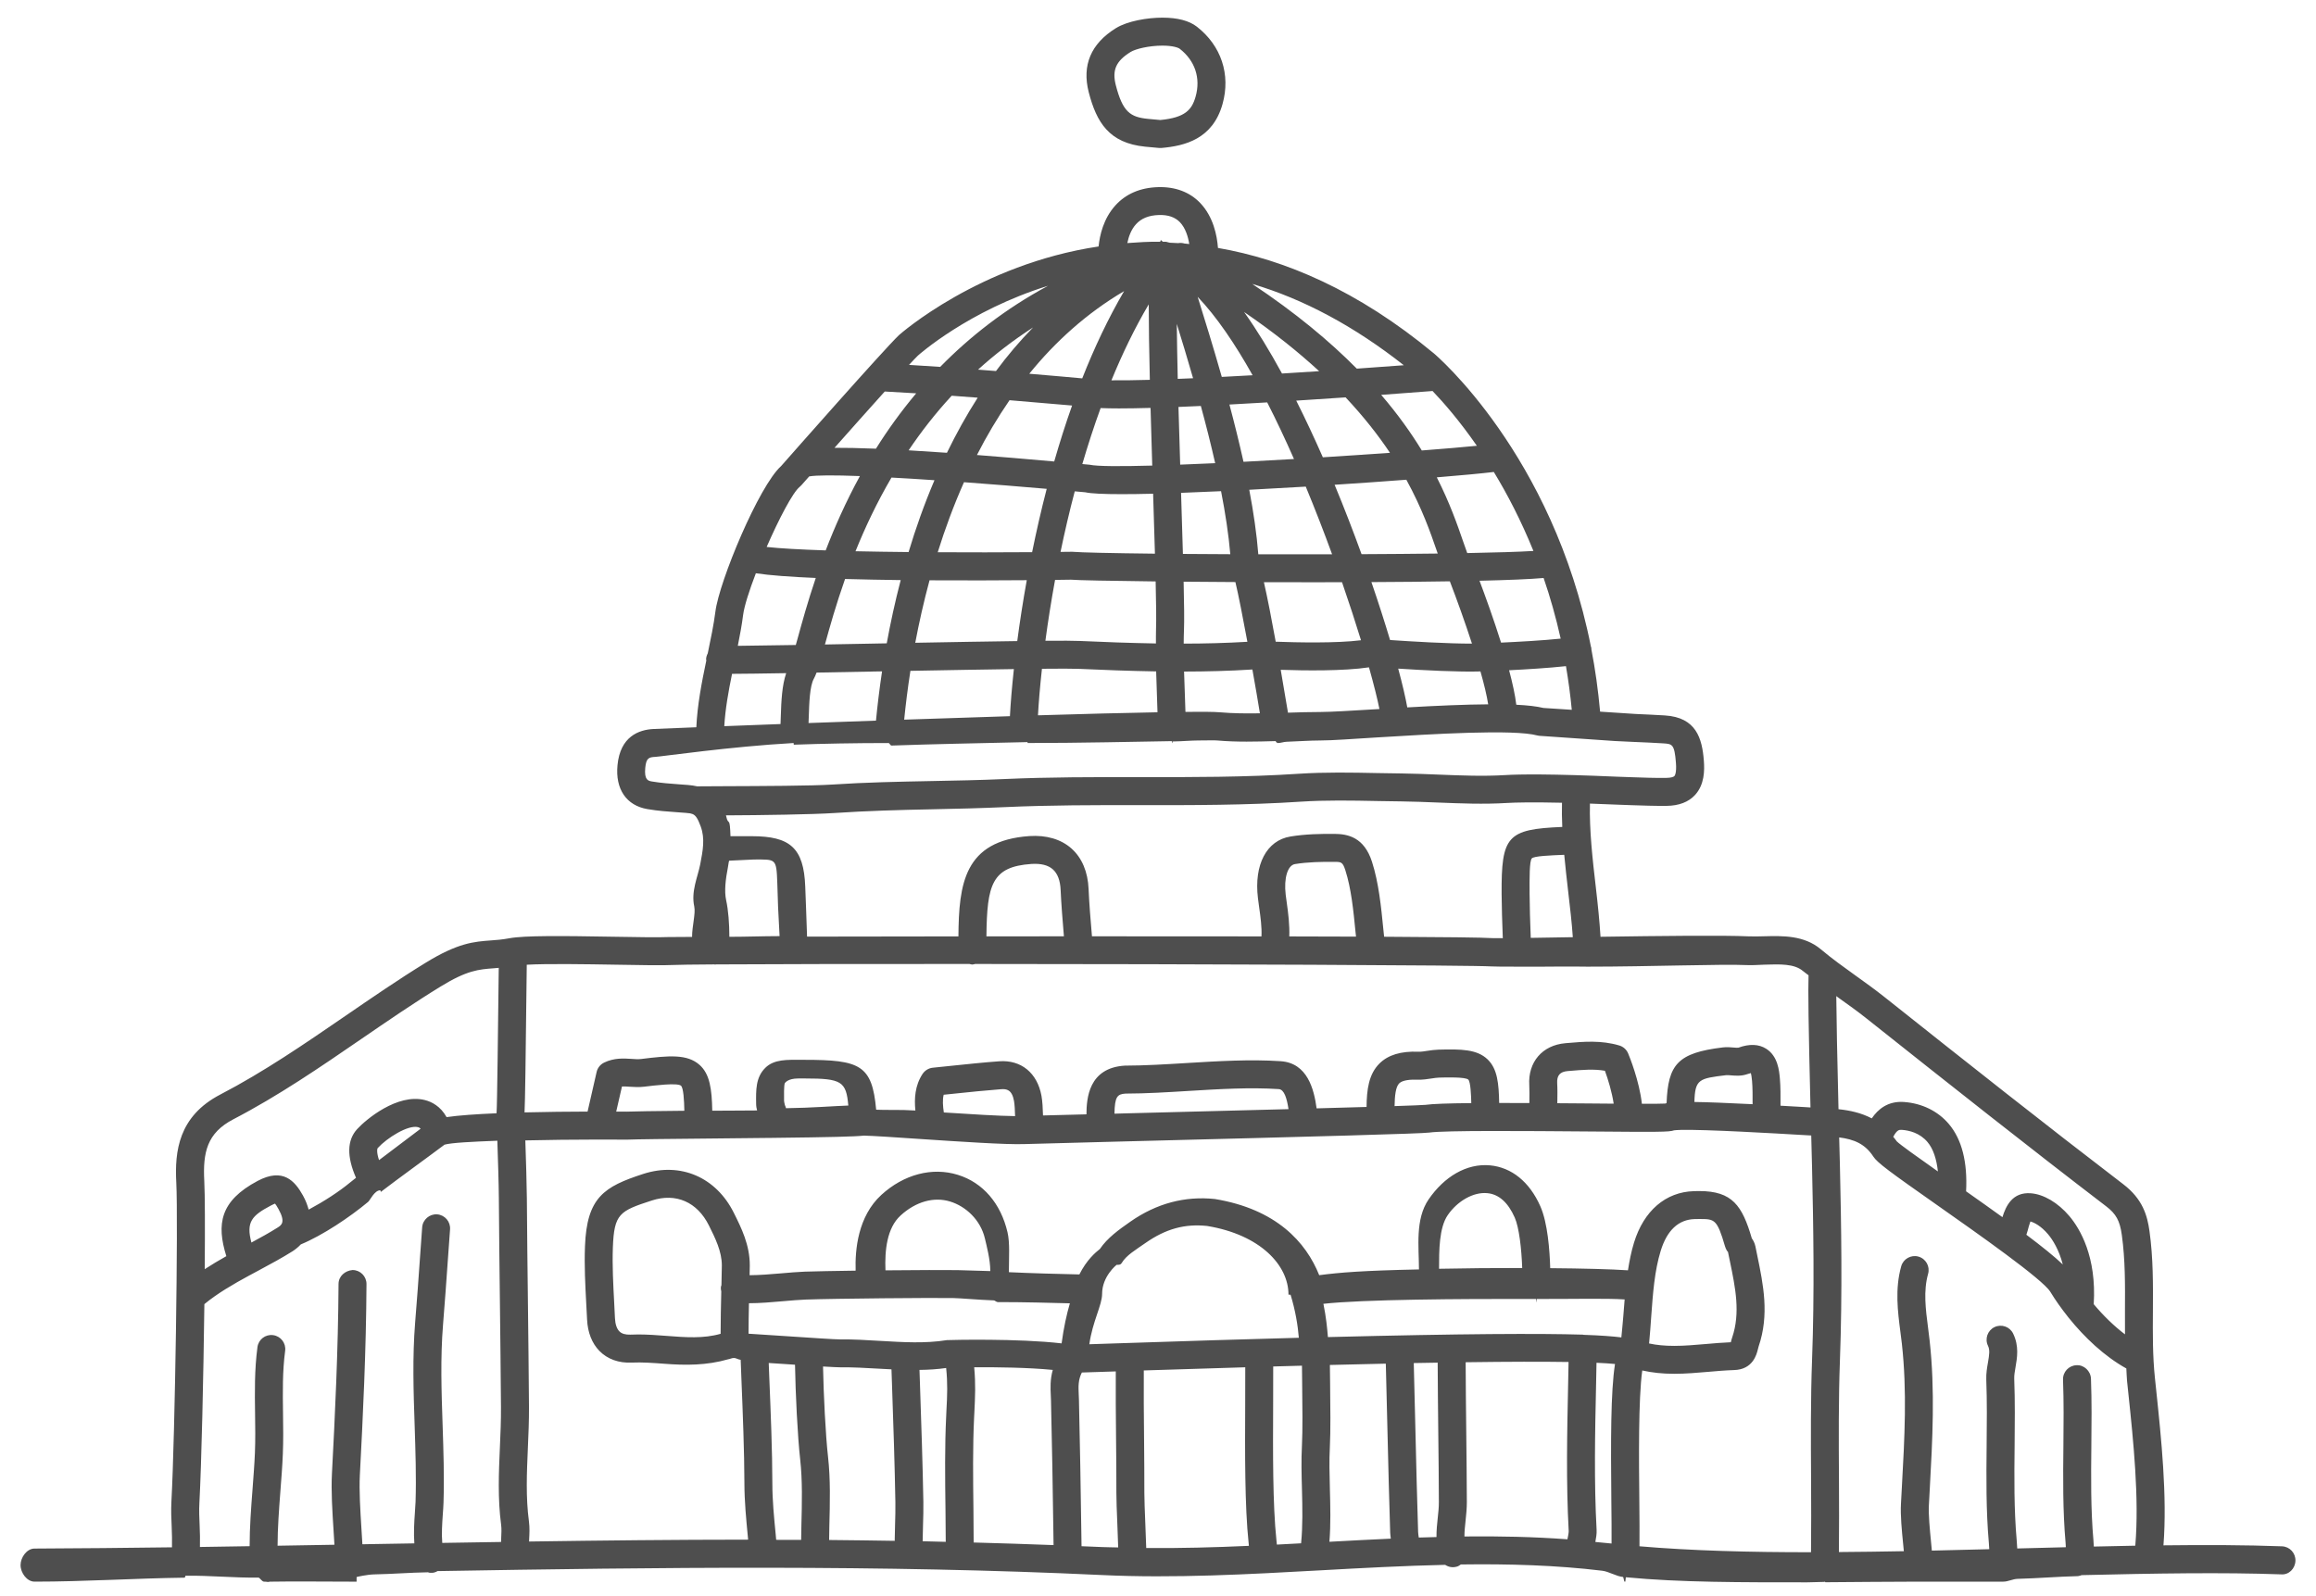 <svg xmlns="http://www.w3.org/2000/svg" width="74" height="51" viewBox="0 0 74 51" fill="none"><path d="M36.589 4.687L37.034 4.728C37.048 4.729 37.061 4.729 37.075 4.729C37.088 4.729 37.101 4.729 37.113 4.728C37.855 4.663 38.747 4.445 39.061 3.328C39.328 2.383 39.02 1.456 38.238 0.85C37.993 0.661 37.624 0.564 37.14 0.564C36.67 0.564 36.027 0.669 35.653 0.901C34.856 1.396 34.565 2.085 34.787 2.948C35.036 3.909 35.436 4.572 36.589 4.687ZM36.124 1.661C36.281 1.563 36.714 1.458 37.141 1.458C37.475 1.458 37.648 1.523 37.692 1.557C38.183 1.938 38.369 2.495 38.202 3.086C38.082 3.512 37.865 3.758 37.074 3.835L36.674 3.798C36.11 3.742 35.871 3.571 35.653 2.726C35.528 2.24 35.656 1.952 36.124 1.661Z" fill="#4E4E4E"></path><path d="M1.104 50.542H1.106C2.699 50.542 4.303 50.436 5.904 50.415C5.91 50.415 5.915 50.375 5.92 50.375C5.922 50.375 5.924 50.353 5.926 50.353C6.707 50.342 7.485 50.425 8.262 50.412C8.315 50.435 8.373 50.542 8.435 50.542H8.459C8.516 50.542 8.568 50.565 8.617 50.543C9.467 50.529 10.312 50.542 11.153 50.542H11.394V50.395C11.394 50.391 11.735 50.314 11.959 50.31C12.547 50.299 13.083 50.253 13.674 50.243C13.726 50.264 13.751 50.259 13.809 50.259C13.863 50.259 13.905 50.24 13.959 50.219C13.964 50.217 13.961 50.208 13.966 50.205C20.969 50.086 28.148 49.998 35.205 50.331C37.509 50.441 39.902 50.307 42.217 50.179C43.526 50.106 44.852 50.035 46.175 50.005C46.248 50.053 46.332 50.081 46.421 50.081C46.466 50.081 46.511 50.074 46.557 50.06C46.603 50.046 46.639 50.019 46.676 49.993C48.205 49.972 49.723 50.015 51.192 50.193C51.405 50.218 51.637 50.371 51.858 50.393C51.875 50.396 51.89 50.542 51.908 50.542H51.929C51.937 50.542 51.943 50.402 51.951 50.402C53.69 50.569 55.656 50.564 57.745 50.564C57.925 50.564 58.11 50.551 58.292 50.55C58.295 50.55 58.298 50.542 58.301 50.542H58.309C58.313 50.542 58.316 50.561 58.321 50.561C59.303 50.556 60.302 50.542 61.312 50.542H61.315H61.336H61.338H64.006H64.009C64.009 50.542 64.011 50.542 64.011 50.542C64.162 50.542 64.312 50.457 64.463 50.453C65.113 50.436 65.754 50.381 66.386 50.366C66.407 50.369 66.427 50.354 66.448 50.354C66.47 50.354 66.49 50.337 66.511 50.334C68.845 50.278 71.027 50.242 72.881 50.309C73.134 50.333 73.335 50.124 73.343 49.876C73.352 49.63 73.16 49.422 72.913 49.413C71.759 49.37 70.482 49.366 69.126 49.382C69.248 47.808 69.056 45.964 68.897 44.45L68.853 44.031C68.779 43.327 68.784 42.6 68.789 41.897C68.794 41.062 68.8 40.199 68.679 39.337C68.61 38.84 68.461 38.315 67.841 37.842C65.349 35.935 62.906 34.001 60.2 31.851C59.9 31.613 59.591 31.391 59.28 31.169C58.911 30.904 58.529 30.63 58.179 30.335C57.643 29.885 56.962 29.904 56.364 29.919C56.193 29.923 56.023 29.929 55.86 29.921C55.091 29.884 53.026 29.907 51.139 29.935C51.108 29.439 51.055 28.917 50.99 28.36C50.883 27.451 50.781 26.522 50.801 25.679C51.06 25.689 51.334 25.699 51.64 25.712L52.105 25.729C52.486 25.742 52.87 25.755 53.247 25.752C53.645 25.748 53.952 25.63 54.16 25.403C54.462 25.073 54.465 24.621 54.441 24.309C54.386 23.595 54.197 22.925 53.197 22.862C52.886 22.843 52.574 22.829 52.262 22.815L51.126 22.741C51.063 22.045 50.969 21.378 50.846 20.744C50.844 20.73 50.849 20.716 50.846 20.702C50.844 20.689 50.836 20.679 50.833 20.667C49.612 14.51 45.858 11.328 45.815 11.293C43.382 9.276 41.042 8.291 38.916 7.923C38.887 7.527 38.769 6.925 38.347 6.485C38.014 6.137 37.549 5.963 37.001 5.98C36.431 5.997 35.972 6.195 35.636 6.567C35.258 6.985 35.138 7.515 35.102 7.876C31.281 8.449 28.77 10.668 28.72 10.712C28.199 11.216 25.261 14.549 24.959 14.892C24.25 15.526 22.98 18.575 22.858 19.545C22.805 19.962 22.712 20.409 22.614 20.878C22.584 20.935 22.564 20.998 22.561 21.066C22.561 21.079 22.567 21.092 22.568 21.106C22.419 21.815 22.28 22.538 22.249 23.24C21.49 23.269 20.994 23.289 20.886 23.295C20.407 23.318 19.817 23.537 19.73 24.452C19.656 25.216 20.014 25.741 20.685 25.855C21.017 25.912 21.349 25.936 21.67 25.958L21.912 25.976C21.965 25.98 22.011 25.984 22.052 25.991C22.079 26.002 22.107 26.01 22.136 26.016C22.231 26.06 22.297 26.159 22.389 26.41C22.531 26.799 22.458 27.177 22.374 27.616C22.296 28.021 22.075 28.482 22.183 28.969C22.23 29.185 22.113 29.599 22.113 29.932V29.939C22.113 29.941 21.361 29.943 21.343 29.944C21.026 29.958 20.376 29.947 19.619 29.934C17.945 29.905 16.757 29.893 16.273 29.983C16.046 30.025 15.874 30.038 15.693 30.051C15.145 30.091 14.634 30.129 13.602 30.764C12.72 31.305 11.86 31.898 11.024 32.471C9.746 33.348 8.426 34.255 7.039 34.976C5.704 35.671 5.579 36.789 5.633 37.792C5.696 38.993 5.593 45.848 5.477 47.979C5.462 48.263 5.474 48.535 5.486 48.798C5.496 49.015 5.499 49.228 5.495 49.445C4.028 49.464 2.559 49.479 1.102 49.485C0.856 49.485 0.656 49.768 0.657 50.015C0.658 50.261 0.859 50.542 1.104 50.542ZM24.784 49.023C24.73 48.469 24.678 47.945 24.678 47.409C24.677 46.378 24.626 45.138 24.581 44.043L24.562 43.555C24.737 43.566 24.91 43.578 25.071 43.588C25.187 43.596 25.297 43.603 25.402 43.61C25.417 44.517 25.483 45.887 25.568 46.645C25.642 47.307 25.624 48.034 25.606 48.737C25.602 48.896 25.601 49.051 25.598 49.208C25.332 49.207 25.066 49.207 24.8 49.206C24.795 49.145 24.79 49.083 24.784 49.023ZM28.775 38.842C29.261 38.397 29.84 38.235 30.361 38.396C30.858 38.549 31.33 38.98 31.47 39.579C31.527 39.821 31.641 40.256 31.641 40.605V40.618C31.046 40.603 30.798 40.591 30.59 40.587C30.265 40.581 29.273 40.584 28.292 40.594C28.266 39.952 28.339 39.24 28.775 38.842ZM30.464 41.48C30.73 41.486 31.212 41.534 31.761 41.555C31.8 41.567 31.84 41.609 31.883 41.609H31.908H31.966H31.97C32.732 41.609 33.563 41.632 34.184 41.648C34.08 42.008 33.989 42.416 33.92 42.928C32.528 42.767 30.405 42.817 30.255 42.824C29.558 42.936 28.858 42.891 28.116 42.848C27.698 42.823 27.265 42.796 26.835 42.801C26.701 42.804 25.835 42.744 25.128 42.698C24.59 42.662 24.201 42.636 23.917 42.619C23.917 42.334 23.923 41.983 23.93 41.645C24.289 41.645 24.669 41.611 25.04 41.579C25.289 41.557 25.53 41.536 25.745 41.528C26.676 41.495 29.84 41.467 30.464 41.48ZM35.68 40.418C35.746 40.418 35.802 40.423 35.842 40.357C35.988 40.112 36.281 39.944 36.594 39.724C37.252 39.263 37.861 39.102 38.569 39.176C40.269 39.456 41.169 40.43 41.169 41.368V41.37C41.169 41.371 41.236 41.373 41.236 41.374C41.389 41.87 41.469 42.361 41.5 42.749C39.837 42.794 37.94 42.851 35.718 42.926C35.346 42.938 35.042 42.948 34.806 42.956C34.909 42.224 35.214 41.705 35.214 41.347C35.214 40.782 35.678 40.418 35.677 40.418H35.68ZM49.078 41.509C49.081 41.509 49.083 41.609 49.086 41.609H49.091C49.094 41.609 49.096 41.509 49.1 41.509C50.293 41.512 51.326 41.484 51.91 41.524C51.894 41.708 51.881 41.868 51.868 42.05C51.851 42.282 51.826 42.503 51.805 42.737C51.544 42.705 51.161 42.673 50.599 42.655C50.593 42.655 50.587 42.649 50.581 42.649C50.575 42.649 50.571 42.649 50.565 42.649C49.2 42.608 46.778 42.617 42.429 42.727C42.405 42.433 42.373 42.093 42.285 41.664C43.523 41.524 46.627 41.502 49.078 41.509ZM45.98 40.544C45.98 39.957 45.981 39.233 46.258 38.829C46.569 38.376 47.083 38.084 47.523 38.128C47.89 38.162 48.184 38.424 48.398 38.907C48.536 39.219 48.615 39.889 48.637 40.52C47.777 40.518 46.862 40.526 45.98 40.544ZM52.758 42.089C52.813 41.331 52.864 40.615 53.062 39.971C53.264 39.314 53.629 38.972 54.147 38.956L54.294 38.954C54.786 38.954 54.862 38.954 55.116 39.824C55.143 39.914 55.185 39.984 55.212 40.007L55.273 40.303C55.449 41.151 55.614 41.953 55.345 42.743C55.328 42.792 55.315 42.842 55.303 42.892C55.036 42.902 54.769 42.926 54.502 42.949C54.153 42.979 53.823 43.008 53.495 43.008C53.195 43.008 52.932 42.983 52.691 42.931C52.718 42.649 52.739 42.368 52.758 42.089ZM45.955 45.758C45.964 46.533 45.973 47.303 45.974 48.004C45.975 48.171 45.956 48.338 45.938 48.505C45.917 48.697 45.896 48.903 45.898 49.117C45.709 49.122 45.521 49.127 45.332 49.133C45.324 49.072 45.313 49.012 45.311 48.952C45.279 47.998 45.25 46.746 45.221 45.547C45.204 44.841 45.188 44.158 45.172 43.557C45.434 43.552 45.688 43.548 45.936 43.544C45.939 44.248 45.947 45.004 45.955 45.758ZM40.798 49.358L40.784 49.217C40.664 48.083 40.672 46.393 40.679 44.901C40.681 44.462 40.683 44.045 40.681 43.666C40.995 43.657 41.3 43.649 41.6 43.641C41.601 43.824 41.603 44.014 41.606 44.212C41.615 44.91 41.624 45.701 41.599 46.199C41.574 46.66 41.587 47.139 41.6 47.603C41.615 48.176 41.627 48.764 41.572 49.317C41.314 49.331 41.057 49.345 40.798 49.358ZM42.492 47.579C42.48 47.112 42.468 46.671 42.491 46.246C42.517 45.718 42.508 44.947 42.499 44.201C42.497 43.998 42.494 43.804 42.492 43.618C43.116 43.603 43.716 43.588 44.279 43.576C44.295 44.177 44.312 44.861 44.328 45.569C44.357 46.771 44.387 48.025 44.419 48.981C44.421 49.044 44.433 49.106 44.439 49.168C43.782 49.197 43.128 49.233 42.477 49.268C42.522 48.707 42.507 48.136 42.492 47.579ZM26.456 46.545C26.378 45.848 26.314 44.55 26.297 43.667C26.585 43.684 26.772 43.693 26.844 43.693C27.244 43.689 27.663 43.712 28.066 43.736C28.204 43.743 28.344 43.75 28.484 43.758L28.501 44.248C28.544 45.492 28.589 46.823 28.609 48.01C28.613 48.232 28.606 48.465 28.599 48.712C28.594 48.88 28.589 49.056 28.587 49.238C27.889 49.227 27.19 49.217 26.492 49.211C26.495 49.061 26.496 48.912 26.499 48.759C26.518 48.026 26.538 47.267 26.456 46.545ZM29.394 44.217L29.379 43.776C29.666 43.773 29.952 43.755 30.231 43.715C30.282 44.205 30.267 44.576 30.24 45.077L30.233 45.236C30.184 46.209 30.197 47.251 30.21 48.258C30.214 48.602 30.216 48.935 30.218 49.27C29.972 49.264 29.727 49.256 29.48 49.251C29.483 49.074 29.487 48.902 29.492 48.739C29.5 48.477 29.507 48.23 29.503 47.996C29.482 46.803 29.436 45.466 29.394 44.217ZM31.103 48.246C31.091 47.253 31.078 46.224 31.125 45.28L31.133 45.122C31.157 44.634 31.177 44.221 31.127 43.691C31.822 43.687 32.842 43.698 33.638 43.776C33.551 44.083 33.563 44.357 33.575 44.596L33.581 44.75C33.614 46.092 33.637 47.569 33.657 48.959L33.663 49.374C32.813 49.342 31.963 49.314 31.11 49.291C31.109 48.946 31.107 48.602 31.103 48.246ZM23.054 40.937C23.053 40.978 23.052 41.027 23.051 41.07C23.047 41.088 23.037 41.103 23.034 41.121C23.028 41.172 23.035 41.221 23.046 41.269C23.035 41.714 23.025 42.225 23.025 42.622C22.479 42.779 21.906 42.736 21.301 42.689C21.006 42.667 20.704 42.643 20.398 42.643C20.313 42.643 20.229 42.645 20.143 42.649C19.984 42.654 19.865 42.621 19.79 42.544C19.706 42.459 19.658 42.313 19.649 42.123L19.624 41.62C19.593 41.04 19.561 40.44 19.582 39.862C19.623 38.783 19.795 38.697 20.828 38.362C21.597 38.112 22.278 38.41 22.65 39.158C22.854 39.567 23.064 39.989 23.064 40.438C23.064 40.506 23.06 40.692 23.054 40.937ZM34.557 49.41L34.55 48.947C34.529 47.554 34.507 46.074 34.474 44.729L34.467 44.555C34.454 44.294 34.451 44.089 34.567 43.859C34.798 43.852 35.17 43.84 35.651 43.824C35.646 44.474 35.653 45.241 35.66 45.983C35.666 46.611 35.672 47.216 35.67 47.705C35.669 47.921 35.684 48.301 35.701 48.705C35.711 48.956 35.721 49.214 35.728 49.449C35.567 49.444 35.402 49.445 35.242 49.438C35.015 49.426 34.785 49.42 34.557 49.41ZM36.624 49.468C36.617 49.218 36.605 48.939 36.594 48.667C36.579 48.28 36.563 47.915 36.564 47.708C36.566 47.216 36.56 46.606 36.555 45.974C36.547 45.222 36.541 44.446 36.546 43.793C37.69 43.756 38.77 43.722 39.788 43.692C39.789 44.061 39.788 44.468 39.786 44.896C39.779 46.411 39.77 48.128 39.896 49.311L39.904 49.398C38.807 49.448 37.708 49.477 36.624 49.468ZM46.791 49.098C46.791 48.942 46.807 48.778 46.827 48.601C46.848 48.401 46.868 48.201 46.868 48.002C46.866 47.299 46.857 46.526 46.849 45.749C46.84 44.993 46.833 44.236 46.83 43.531C48.198 43.512 49.293 43.51 50.118 43.523L50.105 44.194C50.072 45.76 50.037 47.379 50.123 48.934C50.124 48.978 50.101 49.1 50.082 49.189C48.997 49.108 47.895 49.086 46.791 49.098ZM50.974 49.274C50.999 49.141 51.021 49.009 51.014 48.886C50.93 47.364 50.964 45.762 50.998 44.212L51.011 43.548C51.248 43.559 51.452 43.571 51.602 43.587C51.464 44.467 51.466 46.051 51.485 47.966C51.491 48.488 51.495 48.954 51.492 49.324C51.429 49.317 51.359 49.312 51.298 49.305C51.19 49.293 51.082 49.286 50.974 49.274ZM52.384 49.412C52.389 49.021 52.384 48.519 52.379 47.958C52.366 46.689 52.346 44.699 52.473 43.794C52.785 43.864 53.117 43.9 53.494 43.9C53.862 43.9 54.226 43.868 54.578 43.838C54.855 43.813 55.131 43.79 55.407 43.781C56.011 43.764 56.129 43.275 56.168 43.114C56.174 43.086 56.181 43.058 56.19 43.03C56.539 42.01 56.34 41.05 56.148 40.121L56.089 39.832C56.065 39.714 56.013 39.627 55.973 39.571C55.667 38.527 55.352 38.061 54.295 38.061L54.12 38.064C53.218 38.091 52.521 38.692 52.209 39.71C52.121 39.996 52.063 40.294 52.016 40.593C51.473 40.557 50.577 40.533 49.532 40.525C49.516 39.969 49.452 39.076 49.216 38.546C48.871 37.767 48.3 37.303 47.606 37.239C46.855 37.171 46.142 37.606 45.648 38.325C45.211 38.96 45.338 39.847 45.338 40.56V40.565C43.551 40.602 42.8 40.663 42.151 40.749C41.73 39.694 40.779 38.638 38.817 38.315C37.862 38.215 36.955 38.452 36.113 39.041C35.746 39.298 35.381 39.559 35.144 39.911C35.002 40.023 34.719 40.263 34.488 40.725C33.937 40.715 32.832 40.683 32.236 40.653C32.236 40.634 32.236 40.617 32.236 40.598C32.236 40.184 32.271 39.714 32.191 39.375C31.977 38.46 31.412 37.792 30.604 37.542C29.784 37.288 28.877 37.528 28.161 38.183C27.414 38.867 27.317 39.93 27.339 40.604C26.66 40.613 26.049 40.625 25.711 40.636C25.482 40.645 25.227 40.667 24.962 40.69C24.617 40.72 24.268 40.748 23.951 40.75C23.955 40.601 23.957 40.489 23.957 40.439C23.958 39.779 23.687 39.238 23.449 38.761C22.881 37.616 21.744 37.127 20.553 37.513C19.303 37.919 18.749 38.26 18.691 39.829C18.667 40.448 18.7 41.068 18.732 41.668L18.758 42.165C18.777 42.577 18.913 42.924 19.152 43.169C19.41 43.433 19.771 43.562 20.186 43.542C20.523 43.527 20.869 43.553 21.233 43.58C21.893 43.631 22.575 43.637 23.276 43.434C23.315 43.434 23.374 43.395 23.448 43.395H23.459C23.517 43.395 23.594 43.449 23.666 43.453L23.689 44.057C23.733 45.143 23.783 46.386 23.785 47.398C23.786 47.978 23.842 48.553 23.895 49.104C23.898 49.135 23.901 49.169 23.904 49.2C21.563 49.201 19.227 49.226 16.905 49.26C16.906 49.239 16.906 49.221 16.907 49.199C16.917 49.011 16.927 48.815 16.9 48.612C16.798 47.846 16.831 47.084 16.866 46.277C16.886 45.838 16.904 45.399 16.902 44.961C16.894 43.847 16.881 42.734 16.868 41.621C16.855 40.509 16.841 39.397 16.834 38.285C16.831 37.874 16.806 37.066 16.785 36.442C17.504 36.425 18.308 36.416 19.114 36.415C19.12 36.415 19.125 36.417 19.13 36.417C19.134 36.417 19.137 36.415 19.14 36.415C19.44 36.415 19.741 36.416 20.038 36.418C20.31 36.405 21.414 36.394 22.692 36.382C23.429 36.375 24.06 36.369 24.601 36.362C24.615 36.364 24.629 36.362 24.641 36.362C26.574 36.34 27.331 36.32 27.601 36.289C27.905 36.296 28.61 36.343 29.358 36.394C30.663 36.481 32.138 36.58 32.718 36.56C32.932 36.552 33.872 36.528 35.149 36.495C35.404 36.488 35.667 36.482 35.945 36.474C42.201 36.315 45.422 36.227 45.666 36.192C46.17 36.119 48.78 36.141 50.687 36.156C52.98 36.175 53.34 36.177 53.489 36.12C53.532 36.114 53.601 36.11 53.681 36.108C53.684 36.108 53.686 36.109 53.689 36.109C53.693 36.109 53.696 36.107 53.699 36.107C54.488 36.087 56.759 36.22 57.571 36.268C57.687 36.274 57.785 36.28 57.872 36.285C57.876 36.419 57.879 36.542 57.882 36.682L57.897 37.261C57.94 39.129 57.979 41.303 57.898 43.463C57.852 44.687 57.859 46.009 57.867 47.288C57.871 48.074 57.873 48.849 57.865 49.602C55.9 49.603 54.037 49.554 52.384 49.412ZM19.689 35.521L19.873 34.719C19.942 34.715 20.021 34.72 20.12 34.727C20.261 34.736 20.42 34.746 20.591 34.725C20.907 34.686 21.645 34.595 21.758 34.694C21.838 34.764 21.86 35.16 21.866 35.495C20.949 35.504 20.226 35.513 20.019 35.523C19.926 35.523 19.812 35.522 19.689 35.521ZM25.077 34.612C25.085 34.606 25.164 34.463 25.506 34.463H25.568H25.728C26.886 34.463 27.038 34.557 27.105 35.328C26.668 35.342 25.928 35.403 25.115 35.413C25.103 35.364 25.09 35.347 25.078 35.312C25.068 35.279 25.053 35.194 25.052 35.18C25.05 35.027 25.045 34.672 25.077 34.612ZM30.152 34.983L30.51 34.946C30.992 34.896 31.491 34.844 31.991 34.806C32.156 34.796 32.332 34.812 32.399 35.18C32.42 35.297 32.429 35.483 32.434 35.666C31.92 35.66 31.028 35.606 30.157 35.549C30.127 35.349 30.111 35.15 30.152 34.983ZM35.609 35.588C35.618 35.039 35.702 34.964 35.963 34.946C36.62 34.945 37.312 34.902 37.981 34.861C38.949 34.802 39.949 34.742 40.859 34.803C41.033 34.815 41.117 35.094 41.17 35.443C39.409 35.49 37.441 35.541 35.922 35.579C35.814 35.582 35.714 35.585 35.609 35.588ZM44.559 35.346C44.564 35.021 44.593 34.731 44.708 34.618C44.819 34.509 45.084 34.494 45.292 34.502C45.453 34.507 45.607 34.484 45.741 34.463C45.823 34.451 45.905 34.437 45.987 34.435C46.215 34.429 46.822 34.412 46.914 34.499C46.989 34.571 47.005 35.019 47.01 35.25C46.287 35.257 45.772 35.273 45.544 35.306C45.466 35.314 45.101 35.328 44.559 35.346ZM49.755 34.625C49.739 34.367 49.84 34.248 50.093 34.226L50.163 34.221C50.556 34.187 50.93 34.155 51.28 34.217C51.379 34.487 51.504 34.896 51.56 35.268C51.28 35.266 50.986 35.264 50.693 35.261C50.372 35.259 50.061 35.257 49.759 35.254C49.763 35.019 49.765 34.772 49.755 34.625ZM55.998 35.285C55.141 35.242 54.551 35.22 54.139 35.214C54.158 34.485 54.286 34.462 55.151 34.358C55.188 34.353 55.251 34.359 55.312 34.364C55.461 34.376 55.645 34.391 55.84 34.321C55.885 34.305 55.918 34.296 55.943 34.291C55.955 34.334 55.969 34.411 55.981 34.543C55.999 34.754 56 35.024 55.998 35.285ZM66.901 49.421C66.896 49.309 66.889 49.227 66.889 49.225C66.801 48.226 66.812 47.197 66.822 46.203C66.829 45.501 66.837 44.775 66.81 44.056C66.8 43.809 66.584 43.61 66.347 43.626C66.101 43.635 65.908 43.842 65.917 44.089C65.943 44.786 65.936 45.501 65.929 46.193C65.918 47.209 65.907 48.26 65.999 49.304C66.001 49.333 66.004 49.385 66.007 49.442C65.495 49.454 64.978 49.468 64.454 49.482C64.447 49.339 64.437 49.227 64.437 49.224C64.349 48.225 64.359 47.197 64.37 46.202C64.377 45.5 64.385 44.774 64.358 44.055C64.354 43.949 64.376 43.824 64.399 43.691C64.451 43.389 64.517 43.013 64.323 42.615C64.215 42.393 63.949 42.302 63.726 42.409C63.504 42.517 63.412 42.785 63.52 43.006C63.584 43.137 63.561 43.293 63.519 43.537C63.49 43.702 63.457 43.889 63.465 44.089C63.491 44.786 63.483 45.501 63.476 46.193C63.466 47.209 63.455 48.26 63.547 49.304C63.551 49.351 63.556 49.426 63.56 49.505C62.948 49.521 62.337 49.535 61.726 49.55C61.717 49.456 61.708 49.363 61.699 49.265C61.66 48.863 61.615 48.407 61.631 48.1L61.66 47.566C61.745 46.025 61.833 44.431 61.654 42.831C61.64 42.702 61.623 42.571 61.606 42.44C61.527 41.831 61.452 41.255 61.606 40.706C61.673 40.469 61.535 40.222 61.297 40.155C61.062 40.089 60.813 40.227 60.747 40.464C60.543 41.188 60.637 41.914 60.72 42.555C60.736 42.681 60.753 42.806 60.767 42.93C60.937 44.456 60.855 45.943 60.768 47.518L60.739 48.053C60.719 48.428 60.765 48.897 60.81 49.352C60.817 49.426 60.823 49.497 60.831 49.569C60.132 49.582 59.441 49.591 58.756 49.596C58.764 48.842 58.762 48.067 58.758 47.28C58.75 46.011 58.743 44.699 58.788 43.494C58.87 41.309 58.831 39.119 58.788 37.238L58.773 36.657C58.77 36.55 58.768 36.45 58.765 36.346C59.242 36.409 59.59 36.551 59.857 36.96C59.984 37.157 60.385 37.449 61.907 38.518C63.163 39.401 65.266 40.878 65.511 41.28C65.668 41.539 65.866 41.819 66.09 42.1C66.096 42.107 66.101 42.114 66.108 42.122C66.601 42.734 67.235 43.338 67.94 43.73C67.949 43.861 67.949 43.99 67.962 44.121L68.006 44.542C68.165 46.046 68.355 47.886 68.226 49.393C67.791 49.402 67.35 49.411 66.901 49.421ZM60.492 36.327C60.615 36.099 60.683 36.101 60.767 36.105C61.005 36.122 61.34 36.203 61.587 36.494C61.771 36.712 61.876 37.037 61.919 37.434C61.284 36.987 60.698 36.569 60.607 36.474C60.571 36.419 60.53 36.377 60.492 36.327ZM64.746 39.457C64.758 39.414 64.775 39.374 64.785 39.332C64.81 39.239 64.844 39.108 64.875 39.033C64.996 39.065 65.213 39.175 65.437 39.439C65.587 39.616 65.786 39.932 65.91 40.407C65.638 40.148 65.242 39.83 64.746 39.457ZM59.644 32.55C62.354 34.702 64.8 36.639 67.299 38.551C67.612 38.79 67.733 39.011 67.795 39.459C67.906 40.257 67.901 41.051 67.896 41.891C67.894 42.137 67.896 42.389 67.897 42.64C67.553 42.38 67.21 42.048 66.898 41.676C66.993 40.161 66.46 39.264 66.12 38.861C65.757 38.432 65.294 38.159 64.881 38.131C64.304 38.09 64.091 38.535 63.981 38.895C63.625 38.638 63.236 38.361 62.82 38.069C62.867 37.146 62.691 36.416 62.269 35.918C61.919 35.504 61.408 35.255 60.83 35.214C60.317 35.18 60.004 35.448 59.806 35.738C59.466 35.56 59.1 35.482 58.743 35.445C58.702 33.762 58.678 32.555 58.672 31.831C58.701 31.852 58.73 31.874 58.759 31.895C59.058 32.108 59.357 32.321 59.644 32.55ZM48.91 29.97C48.891 29.496 48.874 28.926 48.873 28.569C48.87 28.075 48.866 27.515 48.944 27.43C49.013 27.355 49.523 27.334 49.98 27.316C50.017 27.699 50.058 28.083 50.103 28.463C50.165 28.988 50.223 29.49 50.254 29.948C50.127 29.95 50.001 29.952 49.879 29.954C49.54 29.96 49.21 29.965 48.91 29.97ZM49.917 26.425C48.152 26.498 47.968 26.712 47.979 28.574C47.981 28.945 47.998 29.507 48.017 29.98C47.858 29.982 47.746 29.981 47.711 29.979C47.392 29.957 46.09 29.943 44.225 29.934C44.216 29.846 44.206 29.764 44.198 29.674C44.13 28.986 44.053 28.206 43.836 27.534C43.583 26.753 43.065 26.65 42.64 26.647C42.192 26.644 41.708 26.653 41.232 26.731C40.471 26.855 40.064 27.627 40.193 28.699L40.232 28.992C40.275 29.297 40.321 29.631 40.306 29.923C38.607 29.92 36.752 29.919 34.89 29.92C34.847 29.418 34.801 28.865 34.782 28.404C34.758 27.859 34.57 27.413 34.236 27.115C33.902 26.817 33.434 26.681 32.89 26.717C30.806 26.863 30.636 28.244 30.623 29.923C28.855 29.924 27.195 29.927 25.787 29.93C25.776 29.633 25.765 29.305 25.754 28.989L25.729 28.336C25.684 27.088 25.238 26.721 24.023 26.721H23.34C23.321 26.126 23.285 26.338 23.228 26.179C23.217 26.149 23.206 26.082 23.195 26.055C24.31 26.051 25.99 26.025 26.646 25.981C27.689 25.911 28.755 25.881 29.785 25.861C30.566 25.846 31.347 25.826 32.128 25.791C33.541 25.727 34.987 25.726 36.383 25.729C38.077 25.731 39.828 25.732 41.555 25.618C42.361 25.565 43.196 25.581 44.003 25.597C44.263 25.602 44.524 25.607 44.783 25.609C45.168 25.614 45.553 25.63 45.937 25.645C46.66 25.674 47.408 25.705 48.152 25.659C48.443 25.642 48.976 25.631 49.908 25.652C49.902 25.906 49.904 26.163 49.917 26.425ZM41.117 28.867L41.08 28.592C41.017 28.062 41.141 27.651 41.376 27.612C41.787 27.545 42.224 27.538 42.636 27.541C42.85 27.542 42.9 27.542 42.986 27.808C43.173 28.39 43.243 29.087 43.309 29.762C43.315 29.82 43.322 29.873 43.327 29.93C42.665 29.927 41.95 29.926 41.195 29.924C41.208 29.558 41.162 29.187 41.117 28.867ZM33.994 29.92C33.161 29.92 32.331 29.921 31.518 29.922C31.535 28.262 31.692 27.696 32.953 27.608C33.258 27.588 33.489 27.645 33.641 27.781C33.793 27.917 33.877 28.14 33.889 28.443C33.909 28.892 33.952 29.427 33.994 29.92ZM28.89 22.997C28.936 22.538 29 22.011 29.089 21.437C30.271 21.415 31.442 21.394 32.395 21.381C32.33 21.982 32.289 22.495 32.269 22.886C31.166 22.92 30.018 22.958 28.89 22.997ZM25.834 23.105C25.837 23.042 25.839 22.983 25.841 22.918C25.855 22.475 25.872 21.924 26.003 21.69C26.033 21.637 26.062 21.57 26.09 21.493C26.636 21.483 27.219 21.472 27.829 21.46C27.946 21.458 28.064 21.456 28.183 21.454C28.096 22.037 28.033 22.567 27.989 23.028C27.246 23.054 26.52 23.08 25.834 23.105ZM23.743 19.656C23.78 19.369 23.939 18.871 24.151 18.319C24.591 18.386 25.263 18.435 26.065 18.469C25.807 19.232 25.623 19.9 25.482 20.415C25.463 20.481 25.445 20.546 25.427 20.611C24.662 20.624 24.012 20.634 23.574 20.638C23.64 20.306 23.703 19.974 23.743 19.656ZM28.269 12.511C28.592 12.527 28.928 12.547 29.274 12.569C28.788 13.148 28.36 13.743 27.988 14.338C27.438 14.316 27.006 14.308 26.664 14.31C27.202 13.703 27.783 13.051 28.269 12.511ZM30.408 12.646C30.688 12.667 30.966 12.687 31.239 12.708C30.873 13.28 30.547 13.87 30.256 14.469C29.808 14.438 29.4 14.411 29.032 14.39C29.43 13.798 29.886 13.211 30.408 12.646ZM47.188 14.245C46.744 14.289 46.139 14.341 45.429 14.395C45.089 13.838 44.667 13.242 44.131 12.618C44.798 12.57 45.361 12.527 45.773 12.495C46.133 12.871 46.638 13.452 47.188 14.245ZM48.995 17.606C48.526 17.635 47.788 17.657 46.881 17.674C46.838 17.558 46.794 17.433 46.75 17.304C46.567 16.772 46.322 16.069 45.908 15.254C46.702 15.189 47.342 15.129 47.73 15.082C48.168 15.801 48.604 16.642 48.995 17.606ZM49.866 20.407C49.299 20.467 48.504 20.51 47.961 20.535C47.72 19.77 47.449 19.025 47.273 18.558C48.164 18.537 48.88 18.509 49.321 18.47C49.529 19.074 49.713 19.721 49.866 20.407ZM34.5 20.482C34.318 20.473 33.929 20.472 33.402 20.476C33.482 19.879 33.584 19.224 33.711 18.531C33.901 18.528 34.073 18.526 34.22 18.524C34.427 18.543 35.471 18.563 36.925 18.58C36.941 19.273 36.948 19.821 36.937 20.1C36.931 20.248 36.936 20.409 36.934 20.562C36.087 20.547 35.264 20.517 34.5 20.482ZM45.905 17.595C45.917 17.629 45.927 17.656 45.938 17.689C45.185 17.698 44.359 17.705 43.504 17.709C43.242 16.989 42.955 16.241 42.643 15.491C43.448 15.439 44.227 15.384 44.935 15.33C45.437 16.244 45.708 17.023 45.905 17.595ZM40.205 17.713C40.154 17.065 40.052 16.368 39.916 15.651C40.509 15.62 41.116 15.586 41.721 15.55C42.023 16.278 42.305 17.008 42.563 17.713C41.775 17.715 40.979 17.715 40.205 17.713ZM37.709 14.848C37.69 14.239 37.671 13.616 37.654 13.004C37.886 12.994 38.124 12.984 38.369 12.973C38.531 13.569 38.688 14.186 38.827 14.801C38.438 14.819 38.064 14.835 37.709 14.848ZM37.6 10.35C37.762 10.87 37.94 11.457 38.121 12.087C37.952 12.095 37.792 12.101 37.631 12.107C37.617 11.48 37.606 10.884 37.6 10.35ZM39.282 12.927C39.68 12.905 40.083 12.883 40.489 12.859C40.786 13.439 41.072 14.048 41.345 14.668C40.802 14.7 40.259 14.73 39.732 14.757C39.595 14.142 39.442 13.525 39.282 12.927ZM39.038 12.044C38.761 11.07 38.485 10.183 38.267 9.485C38.866 10.112 39.459 10.985 40.023 11.991C39.686 12.01 39.356 12.028 39.038 12.044ZM36.704 9.725C36.704 10.412 36.718 11.242 36.739 12.138C36.247 12.152 35.838 12.156 35.512 12.153C35.86 11.305 36.255 10.486 36.704 9.725ZM35.167 13.04C35.335 13.047 35.529 13.051 35.754 13.051C36.048 13.051 36.39 13.045 36.762 13.035C36.779 13.641 36.797 14.261 36.816 14.878C35.794 14.906 35.048 14.903 34.818 14.851C34.736 14.843 34.661 14.837 34.582 14.829C34.757 14.232 34.951 13.632 35.167 13.04ZM34.676 15.731C34.86 15.773 35.27 15.791 35.835 15.791C36.132 15.791 36.471 15.787 36.844 15.777C36.865 16.446 36.885 17.098 36.902 17.693C35.54 17.678 34.537 17.656 34.254 17.632C34.134 17.633 34.009 17.635 33.886 17.636C34.016 17.008 34.166 16.359 34.34 15.701C34.452 15.711 34.565 15.721 34.676 15.731ZM37.737 15.749C38.142 15.735 38.57 15.717 39.015 15.696C39.152 16.398 39.256 17.08 39.31 17.71C38.782 17.708 38.276 17.705 37.796 17.701C37.779 17.105 37.759 16.446 37.737 15.749ZM42.267 14.613C41.996 13.997 41.712 13.389 41.417 12.802C41.96 12.768 42.49 12.733 42.994 12.698C43.576 13.318 44.04 13.912 44.412 14.47C43.738 14.518 43.011 14.566 42.267 14.613ZM40.962 11.936C40.572 11.22 40.167 10.555 39.751 9.97C40.693 10.612 41.481 11.246 42.149 11.861C41.748 11.888 41.353 11.913 40.962 11.936ZM35.917 9.303C35.407 10.175 34.963 11.118 34.579 12.091C34.263 12.062 33.653 12.007 32.887 11.943C33.717 10.919 34.717 10.011 35.917 9.303ZM34.255 12.959C34.044 13.553 33.855 14.151 33.684 14.747C32.763 14.665 31.941 14.596 31.215 14.54C31.521 13.939 31.869 13.353 32.256 12.789C33.106 12.859 33.827 12.922 34.255 12.959ZM33.444 15.621C33.265 16.311 33.111 16.99 32.978 17.645C32.002 17.652 30.97 17.653 29.962 17.647C30.193 16.907 30.47 16.154 30.801 15.409C31.652 15.472 32.548 15.543 33.444 15.621ZM32.807 18.54C32.682 19.235 32.582 19.889 32.503 20.486C31.58 20.498 30.438 20.518 29.244 20.54C29.363 19.909 29.513 19.237 29.7 18.544C30.822 18.551 31.917 18.547 32.807 18.54ZM37.819 18.588C38.34 18.593 38.895 18.597 39.473 18.6C39.571 19.011 39.714 19.742 39.856 20.509C39.172 20.549 38.492 20.567 37.821 20.567C37.822 20.42 37.824 20.275 37.83 20.135C37.842 19.838 37.835 19.29 37.819 18.588ZM40.384 18.604C40.888 18.605 41.401 18.606 41.914 18.606C42.237 18.606 42.559 18.606 42.88 18.605C43.109 19.268 43.313 19.895 43.486 20.459C42.693 20.559 41.434 20.53 40.761 20.506C40.634 19.805 40.5 19.111 40.384 18.604ZM43.819 18.601C44.704 18.597 45.554 18.589 46.325 18.576C46.543 19.142 46.804 19.866 47.032 20.567C46.269 20.569 45.102 20.499 44.415 20.452C44.246 19.889 44.047 19.265 43.819 18.601ZM43.352 11.78C42.489 10.908 41.398 9.996 40.011 9.073C41.651 9.557 43.269 10.424 44.854 11.671C44.358 11.708 43.855 11.745 43.352 11.78ZM31.823 11.857C31.635 11.842 31.444 11.827 31.25 11.812C31.777 11.333 32.363 10.88 33.009 10.463C32.578 10.903 32.184 11.37 31.823 11.857ZM29.858 15.345C29.531 16.113 29.258 16.885 29.031 17.641C28.439 17.635 27.868 17.627 27.335 17.615C27.637 16.867 28.012 16.068 28.484 15.261C28.911 15.283 29.372 15.312 29.858 15.345ZM28.779 18.537C28.595 19.241 28.449 19.921 28.333 20.558C28.159 20.561 27.986 20.564 27.812 20.568C27.315 20.577 26.826 20.586 26.358 20.595C26.509 20.046 26.711 19.324 27.001 18.502C27.568 18.518 28.169 18.529 28.779 18.537ZM33.292 21.371C33.861 21.365 34.279 21.366 34.459 21.373C35.238 21.409 36.078 21.44 36.941 21.455C36.949 21.75 36.958 22.047 36.97 22.34C36.976 22.485 36.979 22.62 36.984 22.761C35.956 22.779 34.625 22.814 33.165 22.858C33.186 22.468 33.227 21.961 33.292 21.371ZM37.877 22.748C37.872 22.6 37.868 22.458 37.862 22.305C37.85 22.024 37.841 21.741 37.833 21.46C38.556 21.459 39.286 21.44 40.016 21.394C40.113 21.937 40.199 22.436 40.256 22.794C39.822 22.801 39.393 22.798 38.97 22.761C38.806 22.746 38.422 22.743 37.877 22.748ZM41.153 22.774C41.099 22.448 41.017 21.955 40.921 21.404C41.67 21.43 42.935 21.447 43.741 21.325C43.9 21.889 44.013 22.346 44.075 22.657C44.035 22.659 43.997 22.662 43.957 22.664C43.19 22.71 42.529 22.751 42.192 22.752C41.846 22.752 41.499 22.763 41.153 22.774ZM44.965 22.605C44.909 22.292 44.812 21.873 44.675 21.366C45.477 21.418 46.625 21.478 47.303 21.456C47.419 21.864 47.507 22.228 47.55 22.507C46.812 22.512 45.933 22.55 44.965 22.605ZM48.448 22.52C48.411 22.207 48.326 21.824 48.218 21.418C48.774 21.39 49.499 21.346 50.035 21.287C50.112 21.736 50.175 22.201 50.221 22.682L49.315 22.623C49.098 22.57 48.804 22.538 48.448 22.52ZM36.297 7.165C36.467 6.977 36.706 6.881 37.029 6.871C37.32 6.862 37.542 6.937 37.7 7.1C37.874 7.281 37.96 7.555 37.999 7.798C37.949 7.794 37.897 7.786 37.847 7.782C37.779 7.762 37.712 7.757 37.644 7.769C37.553 7.763 37.464 7.76 37.374 7.756C37.372 7.755 37.369 7.754 37.367 7.752C37.358 7.749 37.348 7.751 37.34 7.748C37.323 7.742 37.307 7.737 37.289 7.734C37.281 7.733 37.275 7.728 37.266 7.727C37.264 7.727 37.263 7.726 37.261 7.726C37.252 7.724 37.245 7.728 37.236 7.727C37.225 7.726 37.215 7.724 37.204 7.724C37.191 7.724 37.179 7.726 37.166 7.727C37.15 7.729 37.134 7.696 37.117 7.699C37.108 7.701 37.1 7.665 37.092 7.665C37.091 7.665 37.09 7.665 37.09 7.665C37.087 7.665 37.084 7.702 37.08 7.703C37.076 7.704 37.071 7.724 37.066 7.725C36.708 7.719 36.36 7.743 36.02 7.767C36.062 7.559 36.143 7.335 36.297 7.165ZM33.486 9.133C32.115 9.871 30.983 10.763 30.041 11.724C29.705 11.701 29.371 11.679 29.045 11.66C29.171 11.524 29.271 11.419 29.33 11.362C29.346 11.348 30.937 9.924 33.486 9.133ZM25.551 15.558C25.571 15.542 25.59 15.524 25.607 15.504C25.684 15.417 25.768 15.322 25.855 15.224C26.08 15.183 26.661 15.183 27.475 15.213C27.026 16.035 26.669 16.842 26.382 17.588C25.573 17.561 24.911 17.525 24.496 17.478C24.889 16.579 25.33 15.735 25.551 15.558ZM23.39 21.533C23.774 21.532 24.373 21.523 25.12 21.511C24.985 21.909 24.963 22.403 24.948 22.89C24.946 22.976 24.943 23.056 24.939 23.137C24.282 23.162 23.675 23.184 23.142 23.205C23.173 22.669 23.273 22.101 23.39 21.533ZM22.275 25.128C22.184 25.107 22.086 25.093 21.98 25.084L21.733 25.066C21.419 25.043 21.123 25.022 20.834 24.973C20.715 24.953 20.579 24.93 20.617 24.536C20.647 24.225 20.73 24.196 20.94 24.186C21.147 24.175 23.341 23.856 25.35 23.744H25.357C25.359 23.744 25.36 23.797 25.362 23.797C26.303 23.763 27.334 23.744 28.392 23.744H28.398C28.4 23.744 28.472 23.825 28.473 23.825C29.901 23.775 31.046 23.756 32.832 23.714V23.744H32.699H32.701C34.585 23.744 36.287 23.7 37.441 23.683C37.443 23.683 37.444 23.744 37.446 23.744H37.457C37.459 23.744 37.46 23.694 37.462 23.694C37.781 23.689 38.062 23.662 38.288 23.662C38.58 23.662 38.787 23.653 38.892 23.662C39.517 23.717 40.145 23.699 40.761 23.682C40.765 23.682 40.77 23.716 40.774 23.716C40.791 23.716 40.809 23.744 40.827 23.744H40.828C40.921 23.744 41.016 23.706 41.107 23.703C41.469 23.691 41.831 23.663 42.192 23.662C42.556 23.662 43.197 23.614 44.01 23.564C45.746 23.459 48.368 23.295 49.124 23.503C49.152 23.51 49.181 23.513 49.211 23.515L51.587 23.679L52.221 23.709C52.527 23.722 52.833 23.735 53.139 23.754C53.432 23.773 53.502 23.777 53.549 24.378C53.574 24.701 53.512 24.785 53.5 24.799C53.474 24.827 53.392 24.857 53.236 24.858C52.868 24.863 52.502 24.849 52.134 24.836L51.677 24.82C49.551 24.727 48.555 24.74 48.096 24.768C47.397 24.811 46.672 24.781 45.971 24.753C45.578 24.737 45.185 24.721 44.791 24.716C44.534 24.713 44.276 24.708 44.018 24.704C43.192 24.687 42.339 24.671 41.494 24.726C39.796 24.838 38.061 24.835 36.382 24.834C34.975 24.832 33.519 24.83 32.086 24.895C31.313 24.93 30.539 24.944 29.766 24.959C28.725 24.979 27.648 25 26.585 25.071C25.955 25.113 24.288 25.119 23.184 25.123C22.782 25.124 22.453 25.125 22.275 25.128ZM23.304 29.913C23.304 29.522 23.27 29.078 23.203 28.774C23.135 28.467 23.188 28.078 23.259 27.71C23.278 27.606 23.286 27.503 23.304 27.503L24.085 27.466C24.793 27.466 24.807 27.417 24.836 28.22L24.861 28.984C24.872 29.288 24.898 29.623 24.909 29.914C24.3 29.916 23.899 29.935 23.304 29.936C23.304 29.928 23.304 29.922 23.304 29.913ZM19.671 30.827C20.476 30.841 21.171 30.854 21.52 30.836C21.666 30.828 22.131 30.823 22.821 30.818C22.828 30.818 22.833 30.822 22.839 30.822C22.848 30.822 22.857 30.822 22.867 30.821C22.871 30.821 22.874 30.819 22.878 30.818C24.567 30.807 27.597 30.803 30.978 30.804C31.008 30.811 31.036 30.822 31.067 30.822C31.099 30.822 31.127 30.81 31.156 30.804C38.379 30.806 47.089 30.844 47.651 30.882C47.732 30.887 48.003 30.89 48.482 30.89H48.483H48.502C48.851 30.89 49.306 30.895 49.893 30.886C50.158 30.881 50.437 30.89 50.721 30.89H50.731C52.71 30.89 55.016 30.802 55.817 30.84C56.001 30.849 56.193 30.831 56.387 30.826C56.871 30.812 57.327 30.793 57.603 31.026C57.663 31.076 57.725 31.117 57.786 31.166C57.77 31.629 57.782 32.712 57.848 35.389C57.78 35.385 57.706 35.38 57.623 35.375C57.362 35.36 57.12 35.346 56.89 35.333C56.892 35.039 56.893 34.727 56.87 34.466C56.848 34.216 56.807 33.751 56.434 33.514C56.196 33.362 55.893 33.352 55.542 33.48C55.516 33.486 55.439 33.478 55.387 33.474C55.291 33.465 55.17 33.455 55.043 33.471C53.604 33.645 53.296 34.016 53.25 35.252C53.232 35.257 53.216 35.261 53.202 35.265C53.085 35.271 52.813 35.273 52.461 35.272C52.378 34.533 52.065 33.765 52.022 33.663C51.971 33.54 51.867 33.447 51.74 33.409C51.168 33.237 50.594 33.286 50.086 33.33L50.017 33.336C49.28 33.399 48.817 33.939 48.863 34.68C48.871 34.812 48.869 35.036 48.866 35.248C48.524 35.247 48.203 35.246 47.901 35.246C47.889 34.625 47.847 34.156 47.53 33.852C47.193 33.53 46.69 33.521 45.961 33.542C45.843 33.545 45.724 33.562 45.605 33.58C45.51 33.594 45.413 33.612 45.322 33.608C44.76 33.586 44.354 33.711 44.079 33.982C43.731 34.325 43.669 34.824 43.664 35.373C43.189 35.386 42.65 35.402 42.068 35.418C41.984 34.803 41.775 33.969 40.919 33.911C39.95 33.846 38.92 33.909 37.925 33.969C37.239 34.011 36.59 34.051 35.932 34.053C34.78 34.128 34.717 35.103 34.714 35.609C34.154 35.623 33.681 35.636 33.326 35.645C33.32 35.422 33.308 35.192 33.277 35.018C33.143 34.285 32.627 33.862 31.924 33.914C31.415 33.951 30.907 34.005 30.416 34.056L29.807 34.119C29.673 34.132 29.552 34.206 29.477 34.318C29.232 34.692 29.21 35.11 29.248 35.487C28.759 35.454 28.321 35.478 27.995 35.461C27.865 34.032 27.486 33.867 25.694 33.867C25.688 33.867 25.681 33.867 25.675 33.867H25.587C25.165 33.867 24.734 33.84 24.45 34.126C24.146 34.429 24.153 34.828 24.16 35.28C24.161 35.36 24.174 35.42 24.191 35.485C23.692 35.491 23.201 35.489 22.758 35.493C22.745 34.799 22.68 34.319 22.351 34.028C21.956 33.679 21.383 33.729 20.482 33.841C20.382 33.854 20.28 33.843 20.178 33.837C19.929 33.821 19.62 33.801 19.302 33.956C19.181 34.014 19.092 34.126 19.063 34.257L18.774 35.521C18.166 35.523 17.457 35.529 16.76 35.547C16.778 35.168 16.795 34.022 16.828 31.09L16.831 30.828C17.491 30.791 18.719 30.811 19.671 30.827ZM7.454 35.768C8.89 35.022 10.234 34.1 11.534 33.208C12.361 32.641 13.216 32.054 14.078 31.525C14.925 31.004 15.3 30.977 15.775 30.942C15.827 30.939 15.883 30.933 15.936 30.928L15.934 31.079C15.914 32.776 15.885 35.341 15.867 35.542C15.865 35.553 15.866 35.565 15.865 35.575C15.23 35.602 14.661 35.641 14.269 35.698C14.075 35.351 13.797 35.208 13.572 35.152C12.696 34.934 11.691 35.773 11.41 36.083C11.087 36.436 11.078 36.959 11.375 37.637C11.294 37.7 11.229 37.751 11.191 37.783C10.833 38.081 10.339 38.399 9.862 38.654C9.824 38.514 9.771 38.367 9.68 38.203C9.418 37.732 9.041 37.308 8.233 37.736C7.031 38.374 6.911 39.117 7.232 40.141C6.996 40.274 6.764 40.411 6.541 40.557C6.552 39.244 6.549 38.168 6.527 37.743C6.478 36.824 6.614 36.206 7.454 35.768ZM12.111 37.072C12.028 36.823 12.05 36.707 12.07 36.686C12.357 36.369 13.037 35.937 13.357 36.019C13.373 36.023 13.405 36.033 13.44 36.068C13.12 36.309 12.585 36.712 12.111 37.072ZM8.866 39.23C8.614 39.389 8.332 39.545 8.033 39.706C7.855 39.044 8.054 38.842 8.652 38.525C8.717 38.491 8.76 38.472 8.788 38.462C8.811 38.491 8.847 38.543 8.899 38.637C9.134 39.061 8.992 39.151 8.866 39.23ZM6.379 48.758C6.369 48.513 6.357 48.274 6.371 48.027C6.438 46.774 6.5 44.037 6.53 41.674C6.938 41.336 7.453 41.035 7.98 40.75C7.988 40.746 7.996 40.742 8.004 40.738C8.089 40.692 8.173 40.647 8.258 40.601C8.644 40.394 9.01 40.197 9.345 39.986C9.421 39.937 9.518 39.864 9.612 39.765C10.315 39.473 11.182 38.891 11.764 38.405C11.825 38.353 11.965 38.036 12.151 38.036H12.153C12.159 38.036 12.163 38.091 12.169 38.087C12.713 37.669 13.636 37.005 14.204 36.578C14.428 36.516 15.056 36.485 15.891 36.452C15.912 37.072 15.937 37.883 15.939 38.281C15.946 39.395 15.96 40.512 15.973 41.625C15.986 42.737 15.999 43.85 16.007 44.962C16.01 45.386 15.992 45.812 15.973 46.236C15.937 47.046 15.9 47.885 16.012 48.728C16.029 48.851 16.021 48.999 16.014 49.155C16.012 49.193 16.012 49.234 16.01 49.274C15.382 49.284 14.756 49.293 14.131 49.304C14.106 49.024 14.128 48.684 14.147 48.41C14.158 48.267 14.167 48.135 14.171 48.018C14.197 47.185 14.169 46.345 14.142 45.533C14.106 44.479 14.069 43.388 14.156 42.328C14.214 41.615 14.265 40.901 14.315 40.188L14.38 39.283C14.398 39.038 14.213 38.824 13.967 38.805C13.725 38.788 13.508 38.972 13.489 39.218L13.424 40.124C13.374 40.834 13.324 41.545 13.265 42.255C13.175 43.366 13.212 44.483 13.249 45.563C13.275 46.36 13.303 47.185 13.278 47.989C13.274 48.095 13.265 48.216 13.256 48.345C13.234 48.646 13.215 48.989 13.239 49.319C12.769 49.327 12.296 49.335 11.828 49.343C11.746 49.345 11.662 49.346 11.579 49.348C11.57 49.187 11.56 49.022 11.549 48.854C11.512 48.257 11.472 47.64 11.498 47.136C11.595 45.302 11.699 43.167 11.71 41.033C11.712 40.787 11.513 40.585 11.266 40.584C11.023 40.605 10.818 40.782 10.817 41.028C10.805 43.144 10.702 45.266 10.606 47.09C10.577 47.645 10.618 48.289 10.658 48.91C10.668 49.065 10.677 49.216 10.686 49.363C10.082 49.374 9.479 49.385 8.869 49.394C8.87 48.83 8.915 48.228 8.96 47.641C8.991 47.237 9.022 46.84 9.037 46.463C9.055 46.031 9.049 45.599 9.043 45.167C9.034 44.475 9.024 43.821 9.111 43.166C9.143 42.922 8.972 42.697 8.727 42.665C8.479 42.632 8.258 42.804 8.226 43.049C8.13 43.768 8.14 44.486 8.15 45.18C8.156 45.596 8.162 46.012 8.145 46.427C8.13 46.794 8.099 47.18 8.07 47.573C8.023 48.183 7.976 48.807 7.976 49.409C7.447 49.417 6.92 49.426 6.388 49.434C6.394 49.199 6.389 48.974 6.379 48.758Z" fill="#4E4E4E"></path></svg>